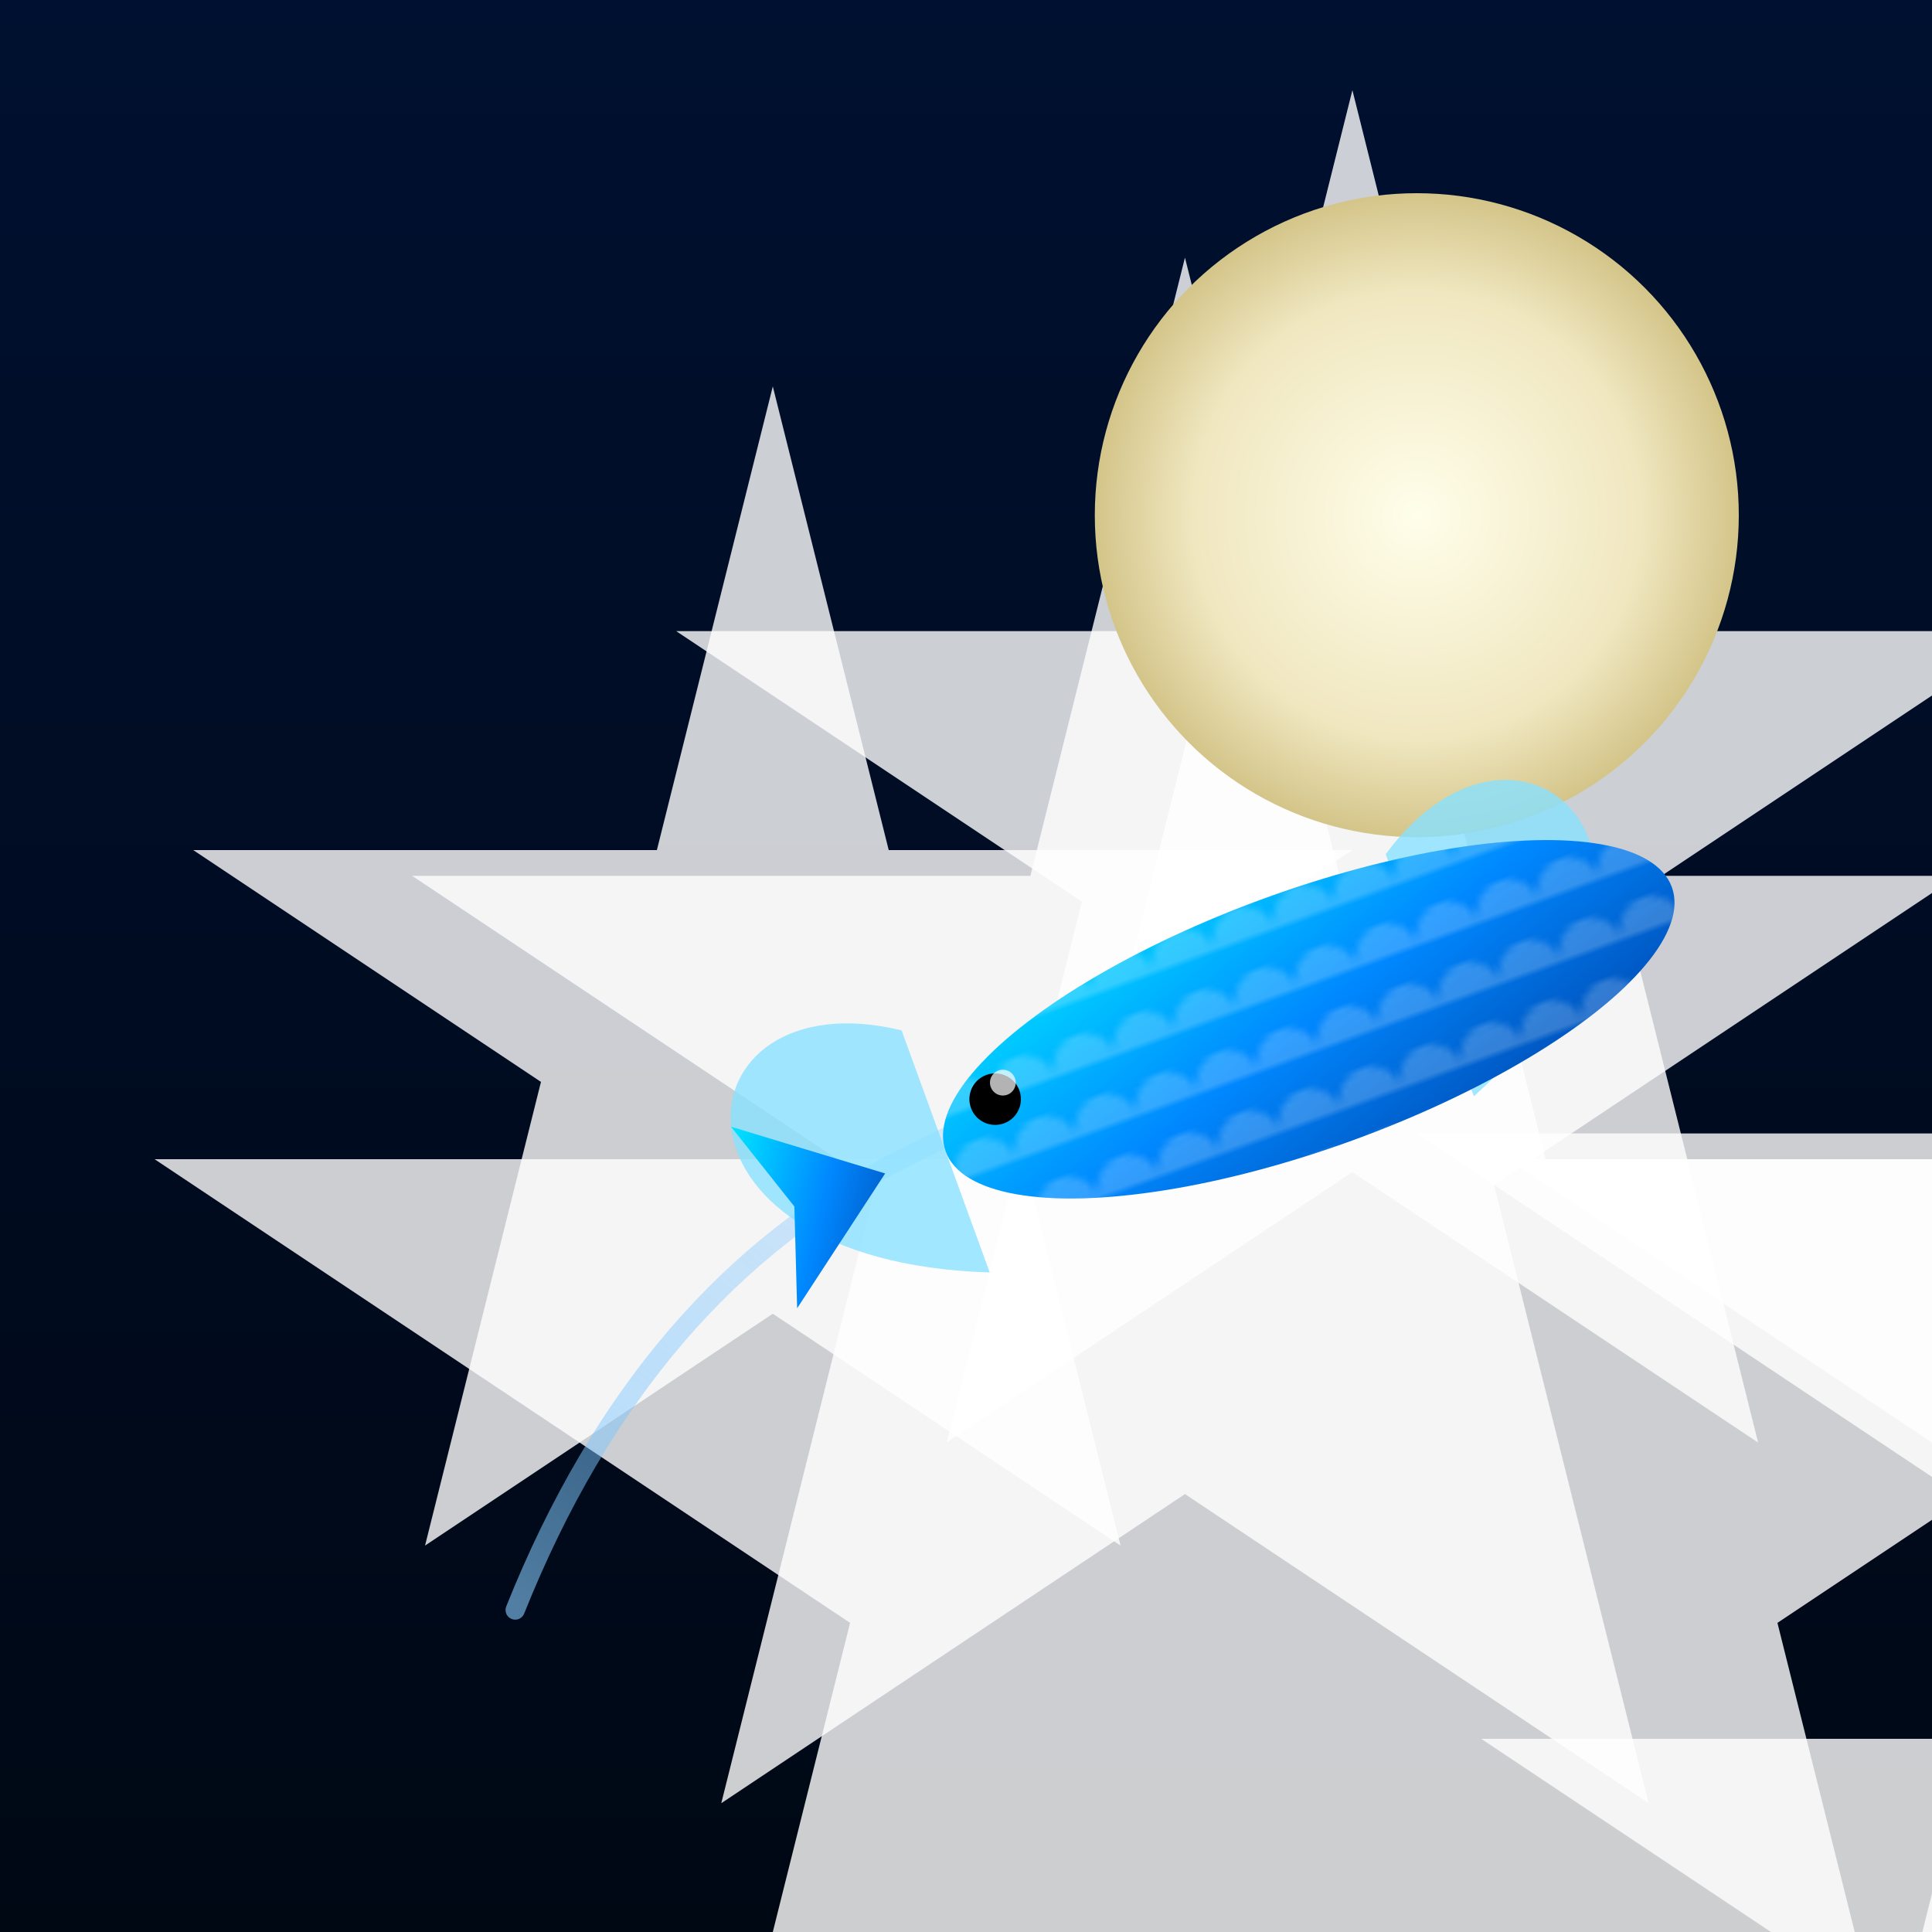 <svg xmlns="http://www.w3.org/2000/svg" viewBox="0 0 300 300">
  <defs>
    <!-- Moon glow filter -->
    <filter id="moonGlow" x="-50%" y="-50%" width="200%" height="200%">
      <feGaussianBlur stdDeviation="8" result="blur"/>
      <feMerge>
        <feMergeNode in="blur"/>
        <feMergeNode in="SourceGraphic"/>
      </feMerge>
    </filter>
    <!-- Radial gradient for moon -->
    <radialGradient id="moonGrad" cx="50%" cy="50%" r="50%">
      <stop offset="0%" stop-color="#FFFEEA"/>
      <stop offset="70%" stop-color="#F0E7C0"/>
      <stop offset="100%" stop-color="#D4C58A"/>
    </radialGradient>
    <!-- Fish body gradient -->
    <linearGradient id="fishGrad" x1="0%" y1="0%" x2="100%" y2="100%">
      <stop offset="0%" stop-color="#00E5FF"/>
      <stop offset="50%" stop-color="#0088FF"/>
      <stop offset="100%" stop-color="#0044AA"/>
    </linearGradient>
    <!-- Scales pattern -->
    <pattern id="scales" x="0" y="0" width="10" height="10" patternUnits="userSpaceOnUse">
      <path d="M0,5 a5,5 0 0,1 10,0" fill="rgba(255,255,255,0.2)"/>
    </pattern>
    <!-- Star shape -->
    <symbol id="star" viewBox="0 0 10 10">
      <polygon points="5,0 6,4 10,4 7,6 8,10 5,8 2,10 3,6 0,4 4,4" fill="#FFF" opacity="0.8"/>
    </symbol>
  </defs>
  <!-- Night sky background -->
  <rect width="300" height="300" fill="url('#nightSky')"/>
  <linearGradient id="nightSky" x1="0" y1="0" x2="0" y2="1">
    <stop offset="0%" stop-color="#001030"/>
    <stop offset="100%" stop-color="#000814"/>
  </linearGradient>
  <!-- Stars -->
  <g>
    <use href="#star" x="20" y="30" transform="scale(1.2)"/>
    <use href="#star" x="80" y="50" transform="scale(0.8)"/>
    <use href="#star" x="200" y="40" transform="scale(1.1)"/>
    <use href="#star" x="260" y="80" transform="scale(0.9)"/>
    <use href="#star" x="150" y="20" transform="scale(0.7)"/>
    <use href="#star" x="50" y="100" transform="scale(0.6)"/>
    <use href="#star" x="230" y="150" transform="scale(1)"/>
  </g>
  <!-- Glowing Moon -->
  <circle cx="220" cy="80" r="50" fill="url(#moonGrad)" filter="url(#moonGlow)"/>
  <!-- Water splash trail -->
  <path d="M80,250 Q100,200 140,180 T200,150" fill="none" stroke="url(#splashGrad)" stroke-width="3" stroke-linecap="round"/>
  <linearGradient id="splashGrad" x1="0" y1="1" x2="1" y2="0">
    <stop offset="0%" stop-color="#88CCFF" stop-opacity="0.6"/>
    <stop offset="100%" stop-color="#44AAFF" stop-opacity="0"/>
  </linearGradient>
  <!-- Flying fish -->
  <g transform="translate(140,160) rotate(-20)">
    <!-- Fins -->
    <path d="M0,0 C-30,-20 -50,20 0,40" fill="#88E1FF" opacity="0.8"/>
    <path d="M80,0 C110,-20 130,20 80,40" fill="#88E1FF" opacity="0.8"/>
    <!-- Body -->
    <ellipse cx="60" cy="20" rx="60" ry="20" fill="url(#fishGrad)"/>
    <!-- Scales overlay -->
    <ellipse cx="60" cy="20" rx="60" ry="20" fill="url(#scales)"/>
    <!-- Eye -->
    <circle cx="10" cy="15" r="4" fill="#000"/>
    <circle cx="12" cy="13" r="2" fill="#FFF" opacity="0.7"/>
    <!-- Tail -->
    <polygon points="-10,20 -30,5 -25,20 -30,35" fill="url(#fishGrad)"/>
  </g>
</svg>
